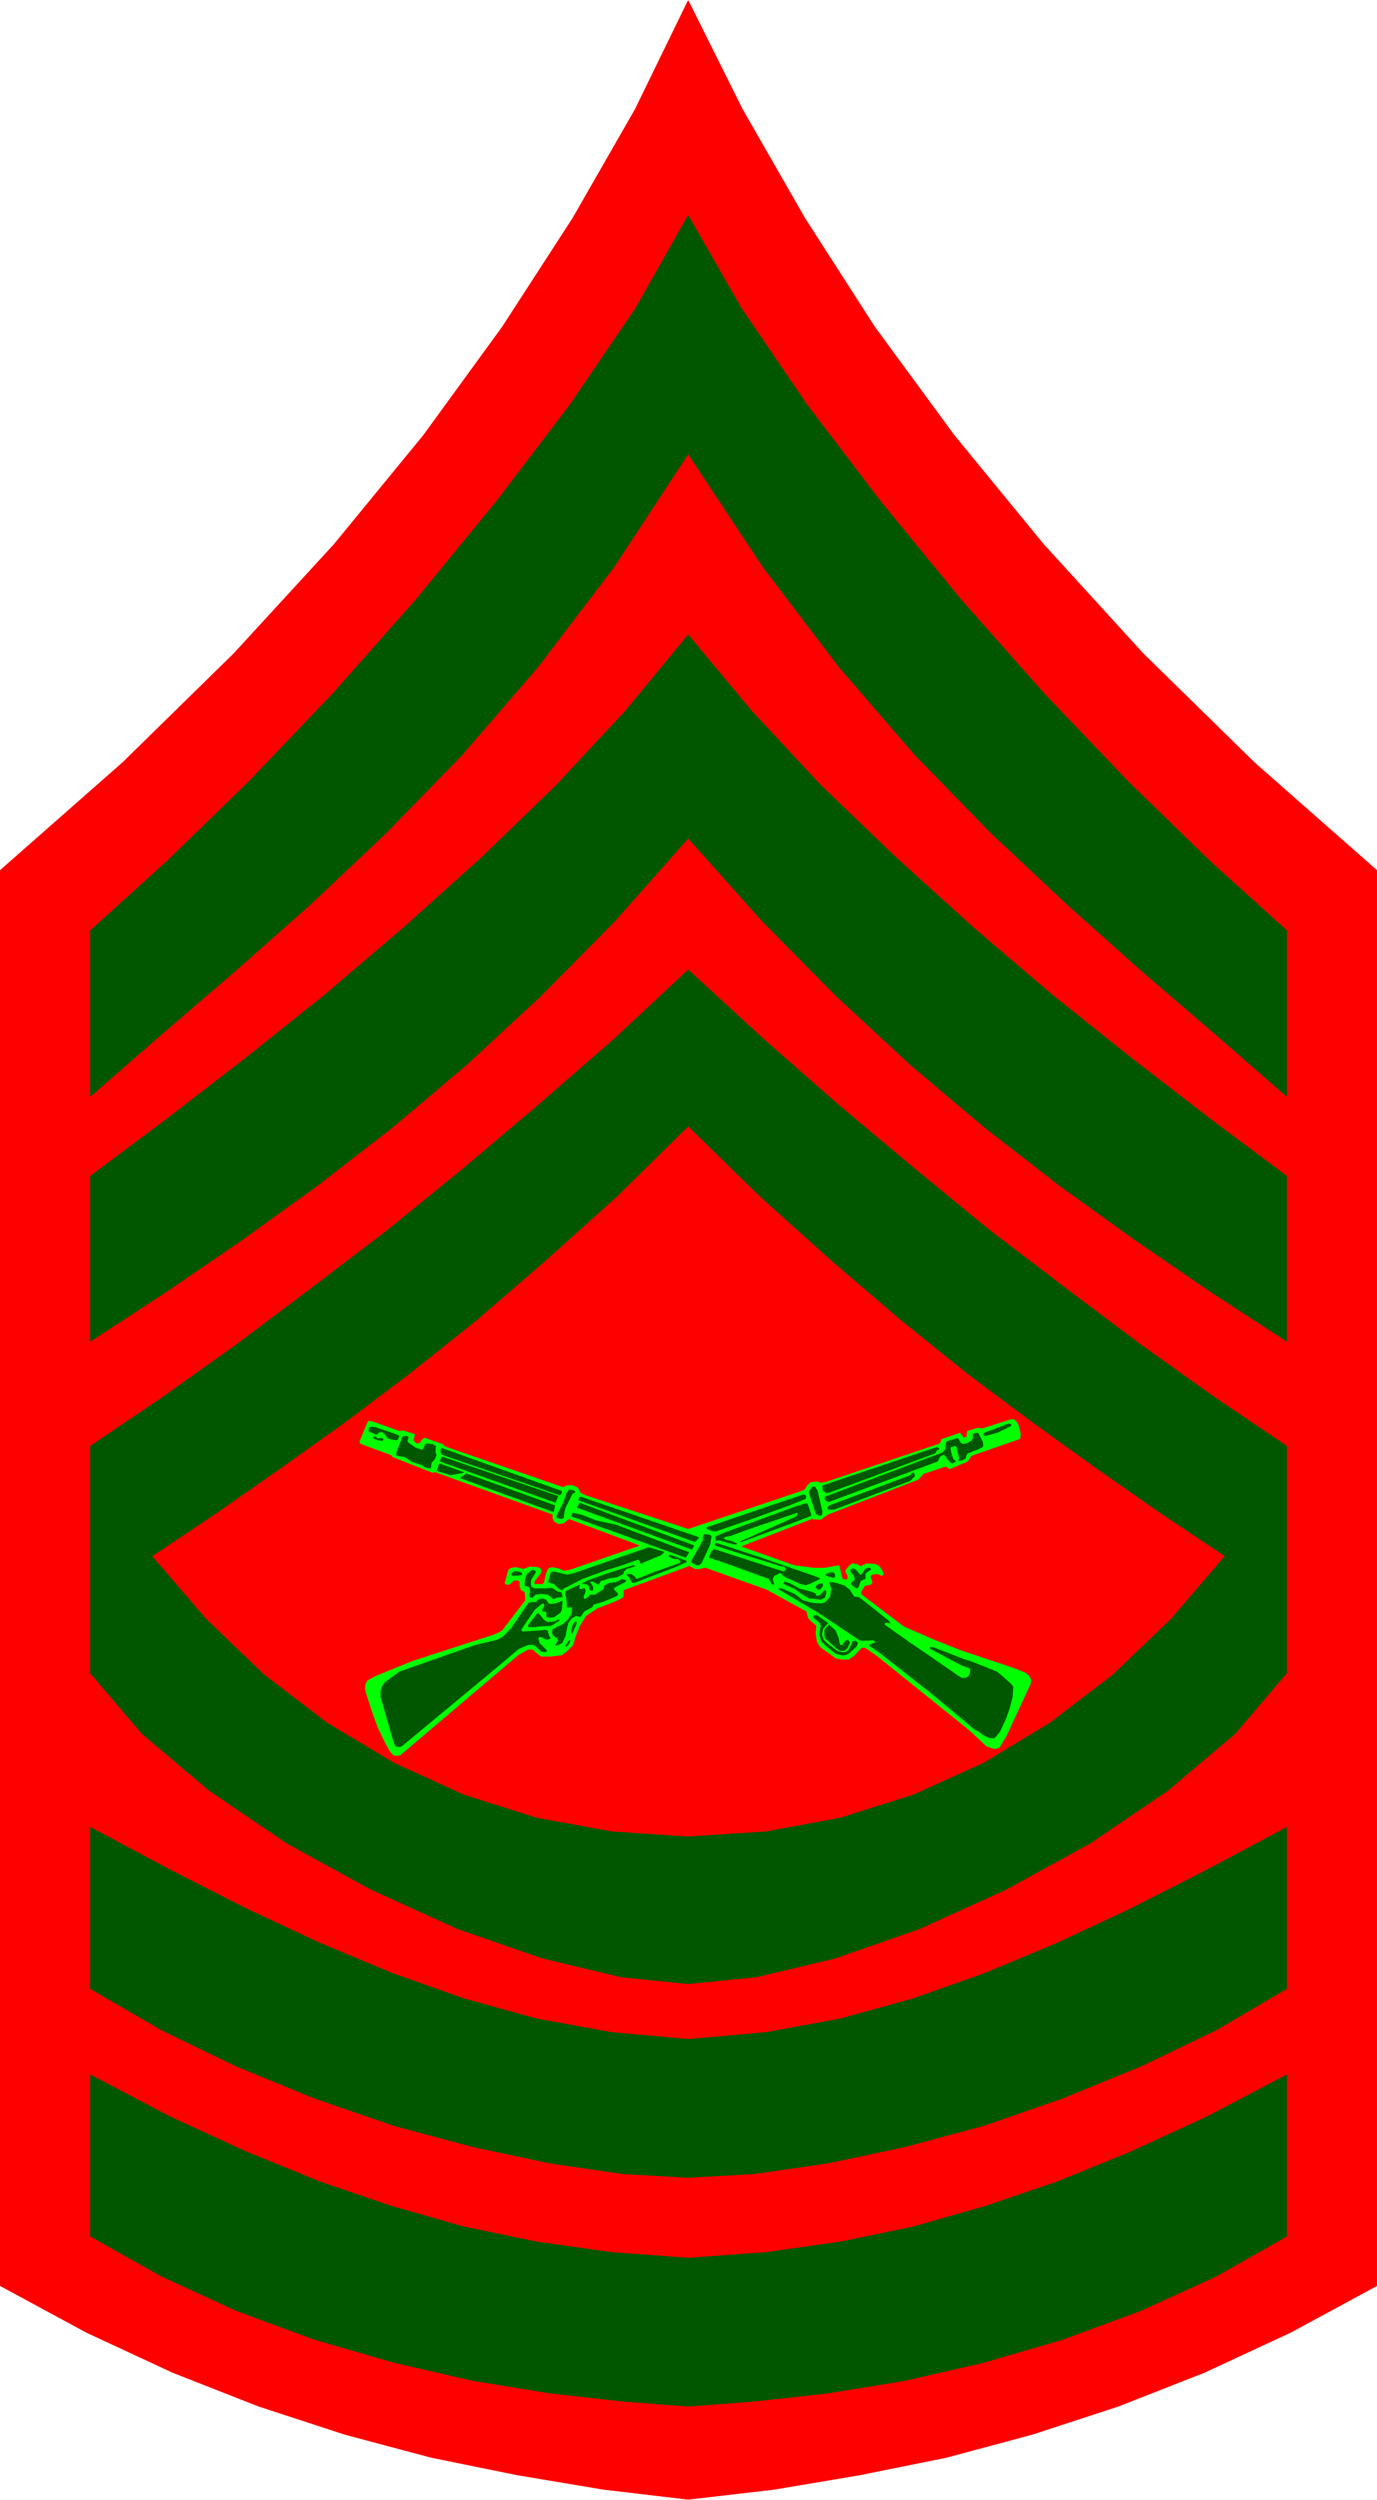 <svg width="2198.62" height="3990.859" viewBox="0 0 1648.965 2993.144" xmlns="http://www.w3.org/2000/svg"><rect x="0" y="0" width="1648.965" height="2993.144" fill="#333333" stroke="none"/><defs><clipPath id="a"><path d="M0 0h1648.965v2992H0Zm0 0"/></clipPath></defs><path style="fill:#fff;fill-opacity:1;fill-rule:nonzero;stroke:none" d="M0 2992.184h1648.965V-.961H0Zm0 0" transform="translate(0 .96)"/><g clip-path="url(#a)" transform="translate(0 .96)"><path style="fill:#fff;fill-opacity:1;fill-rule:evenodd;stroke:#fff;stroke-width:.14;stroke-linecap:square;stroke-linejoin:bevel;stroke-miterlimit:10;stroke-opacity:1" d="M0 .64h316.5v574.22H0Zm0 0" transform="matrix(5.21 0 0 -5.21 0 2994.79)"/><path style="fill:red;fill-opacity:1;fill-rule:evenodd;stroke:red;stroke-width:.14;stroke-linecap:square;stroke-linejoin:bevel;stroke-miterlimit:10;stroke-opacity:1" d="m158.18.64-19.49 2.3-19.77 3.31-19.77 4.02-19.92 5.31-19.77 6.46-19.77 7.76-19.77 9.19L0 49.76v325.17l28.23 24.85 25.5 24.99L76.8 449.9l20.49 24.99 18.19 24.99 16.19 24.99 14.33 25 12.18 24.99 12.46-24.99 14.33-25 16.05-24.99 18.34-24.99 20.49-24.99 22.92-25.13 25.51-24.99 28.22-24.85V49.76l-19.91-10.77-19.78-9.19-19.77-7.76-19.77-6.46-19.77-5.31-19.92-4.02-19.63-3.31Zm0 0" transform="matrix(5.21 0 0 -5.21 0 2994.79)"/></g><path style="fill:#005700;fill-opacity:1;fill-rule:evenodd;stroke:#005700;stroke-width:.14;stroke-linecap:square;stroke-linejoin:bevel;stroke-miterlimit:10;stroke-opacity:1" d="m158.18 525.45-12.04-21.26-15.04-22.12-17.05-22.4-18.48-22.55-19.06-21.54-19.34-20.25-18.77-18.25-17.62-15.94v-38.06l16.47 14.36 16.91 14.51 17.19 15.22 17.34 16.38 17.48 17.95 17.48 20.25 17.48 22.98 17.05 26 17.19-26 17.48-22.98 17.48-20.25 17.48-17.95 17.48-16.38 17.05-15.22 16.91-14.51 16.48-14.36v38.06l-17.63 15.94-18.77 18.25-19.34 20.25-19.06 21.54-18.48 22.55-17.05 22.4-15.04 22.12zm0 0" transform="matrix(5.21 0 0 -5.21 0 2995.75)"/><path style="fill:#005700;fill-opacity:1;fill-rule:evenodd;stroke:#005700;stroke-width:.14;stroke-linecap:square;stroke-linejoin:bevel;stroke-miterlimit:10;stroke-opacity:1" d="m158.18 382.4-16.91-19.1-17.05-17.24-17.05-15.8-17.19-14.5-17.05-13.22-17.34-12.49-17.19-11.78-17.62-11.49v37.92l17.48 13.07 18.05 13.93 18.34 14.65 18.19 15.51 18.06 16.23 17.05 16.52 15.9 17.09 14.33 17.38 14.47-17.38 15.9-17.09 17.2-16.52 17.91-16.23 18.19-15.51 18.34-14.65 18.06-13.93 17.48-13.07v-37.92l-17.63 11.49-17.19 11.78-17.34 12.49-17.05 13.22-17.19 14.5-17.05 15.8-17.05 17.24zm0 0" transform="matrix(5.21 0 0 -5.21 0 2995.75)"/><path style="fill:#005700;fill-opacity:1;fill-rule:evenodd;stroke:#005700;stroke-width:.14;stroke-linecap:square;stroke-linejoin:bevel;stroke-miterlimit:10;stroke-opacity:1" d="m158.18 119.13-15.48 1.58-18.05 4.31-19.48 6.75-19.92 9.05-19.34 10.63-17.77 12.06-15.47 13.07-11.89 13.94v52.13L37.54 254l16.91 12.06 17.19 12.93 17.34 13.21 17.48 14.22 17.33 14.65 17.48 15.23 16.91 15.79 17.19-15.79 17.34-15.23 17.48-14.65 17.34-14.22 17.33-13.21 17.2-12.93 16.9-12.06 16.77-11.35v-52.13l-11.9-13.94-15.47-13.07-17.77-12.06-19.34-10.63-19.91-9.05-19.35-6.75-18.05-4.31zm0-97.09-15.05 1.15-16.76 1.87-17.62 2.87-18.2 4.17-18.34 5.31-17.91 6.61-17.19 7.9-16.33 9.19v37.06l18.33-9.63 17.48-8.04 16.91-6.89L89.98 68l16.62-4.74 16.62-3.44 17.34-2.44 17.62-1.3 17.91 1.3 17.19 2.44 16.62 3.44L226.52 68 243 73.61l16.91 6.89 17.48 8.04 18.34 9.63V61.11l-16.19-9.19-17.34-7.9-17.91-6.61-18.2-5.31-18.19-4.17-17.63-2.87-16.9-1.87zm0 0" transform="matrix(5.21 0 0 -5.21 0 2995.75)"/><path style="fill:#005700;fill-opacity:1;fill-rule:evenodd;stroke:#005700;stroke-width:.14;stroke-linecap:square;stroke-linejoin:bevel;stroke-miterlimit:10;stroke-opacity:1" d="m158.18 74.61-15.05.86-16.76 2.44-17.62 3.74-18.2 4.88-18.34 6.32-17.91 7.33-17.19 8.33-16.33 9.48v37.05l18.33-9.77 17.48-8.9 16.91-7.9 16.48-6.89 16.62-5.89 16.62-4.6 17.34-3.16 17.62-1.58 17.91 1.58 17.19 3.16 16.62 4.6 16.62 5.89 16.48 6.89 16.91 7.9 17.48 8.9 18.34 9.77v-37.05l-16.19-9.48-17.34-8.33-17.91-7.33-18.2-6.32-18.19-4.88-17.63-3.74-16.9-2.44Zm0 0" transform="matrix(5.21 0 0 -5.21 0 2995.75)"/><path style="fill:red;fill-opacity:1;fill-rule:evenodd;stroke:red;stroke-width:.14;stroke-linecap:square;stroke-linejoin:bevel;stroke-miterlimit:10;stroke-opacity:1" d="m158.18 153.03 17.77 1.15 17.19 3.16 16.76 5.31 16.19 7.33 15.19 9.19 14.47 11.06 13.33 12.78 12.32 14.36-14.62 9.77-14.61 10.2-14.76 10.63-15.19 11.34-15.33 12.35-15.76 13.5-16.33 14.65-16.62 16.23-16.48-16.23-16.33-14.65-15.62-13.5-15.47-12.35-15.05-11.34-14.9-10.63-14.61-10.2-14.62-9.77 12.33-14.36 13.32-12.78 14.47-11.06 15.33-9.19 16.05-7.33 16.76-5.31 17.34-3.16zm0 0" transform="matrix(5.21 0 0 -5.21 0 2995.75)"/><path style="fill:#0f0;fill-opacity:1;fill-rule:evenodd;stroke:#0f0;stroke-width:.14;stroke-linecap:square;stroke-linejoin:bevel;stroke-miterlimit:10;stroke-opacity:1" d="m233.97 247.68.29-1.01.29-1.29-.15-1-11.17-3.88-.86-1.3-4.01-1.72-1.01.58-5.16-1.73-1.14-1.29-19.34-7.47-1.44-.57-.86-.58-.71-.57h-.86l-1.29.14-15.91-6.17-.28-.29 12.18-4.31 4.44-.58h2.58l3.29.58.72-3.02.43-.14.57-.14.29.28v.72l-.43.72v.57l.86 1.01.57.43 1.15-.14.57-.43h.43l1.15.57 2.15-.14.86-.58.71-1.15.14-.57-.28-.29-1 .43-1.29-.14-.43-.43.43-1.44-.29-.43-1.43-.29-.86-1.43v-.58l9.88-7.47 6.59-2.87 6.45-2.58 12.47-4.17 2.43-1 .72-.58.57-1-.14-.87-5.59-12.06-1.58-2.59-.86-.28-.71.14-1.29.43-4.01 3.74-21.06 16.94-2.87 2.01h-.86l-1.72-1.86-1.29-.86h-1.43l-1.43.28-3.59 2.59-.71 1.15-.29 1.86.14 1.87-1 .86-.86.86-.43 1.58-9.17 5.03-14.04 5.03-.86-.15-.43-.14h-1.15l-1.28.72-15.19-5.6v-1.01l-.15-.72-2.14-1-3.73-1.44-2.58-1.72-1.43-2.3-1-2.44-.58-2.01-1.43-1.44-1.15-.86-2.43-.29h-2.29l-1.15.87-.72.71h-1.14l-2.3-1.29-27.08-22.98-.86-.14-.71.14-.72.86-1.14 2.01-1.72 3.59-1.15 3.16-1.58 4.89-.14.86.14 1 .43.72 1.87 1.01 8.45 3.44 18.63 6.04 1 .43 1 .57 5.3 6.9v.86l-.14 1.15-.86.43-.29 1v1.01l-.57.29-.86-.15-1-.86h-.72l-.28.29.85 3.01.58.43 1.14.15 1.72-.43 1.44.57 1.86-.14.57-.29.15-.29v-.57l-1.58-2.01v-.72h2.01l.28.43.57 2.3.43.86.86.29 1.44-.29 1.29-.57 1.43.28 16.19 5.61-16.48 6.17-.28-.14-1.01-.86-1.14-.15-1.01.58-.28.71v.87l-27.08 9.76-.58-.14-9.16 3.59-.29.43-7.02 2.59-.29.43 1.72 4.16.29.58 1-.15 6.02-2.15h.43l.43.14 2.72-.86-.29-1.44.72-.71.86.14.43.72.57.43 4.16-1.44.57-.57 27.08-9.34 1 .43h1.29l1.15-.57.57-1.15 1.15-.57 23.64-7.76 26.08 8.76.71.29.72 1.15.71.57 1.44.15.71-.29 1.58.29 25.93 8.76.43 1 4.16 1.44.86-1.15.71.29.15 1.29 2.43.72 1.01-.15 6.73 2.16.72-.15zm0 0" transform="matrix(5.21 0 0 -5.21 0 2995.75)"/><path style="fill:#005700;fill-opacity:1;fill-rule:evenodd;stroke:#005700;stroke-width:.14;stroke-linecap:square;stroke-linejoin:bevel;stroke-miterlimit:10;stroke-opacity:1" d="M232.4 247.54v-.15l-3.16-1.58-2.72-.72h-.28l-.15.29.15.29 3.43 1.29 2.15.86.43-.14zm-141.85-2.02 1-.43.15-.14-.29-.72-.29-.14-1.14.14-.86.29-.43.72-.86.72h-.57l-.72-.58-1.72.72v.57l.43.43 1-.14zm135.26-1.86.14-.86-.14-.29-1.15-.58-2.29-.86-.43-.72v-.43l-.72-.43-.57-.14h-.29l.14.57-.57 2.59-.43.29-.86-.29-.28-.15.28-1.43.43-1.29.58-.44-.15-.14-.57-.29h-.29l-1 1.15-.14.43-.58.43-.86-.43-.57-1.15-25.07-9.33-.72.43-.14.29.14.43 25.22 9.48 1.57.57.86.86.15 1.58.14.15.57.28.72.15.72.29h.57l.57-1.01.57-.29 1.15.29.86.57.29.44v1l.57.29h.57zm-131.96 1-.29-.86.14-.29 1.87-1.29 1.43-.43.29.14.43 1.01.43.29 1.28-.15.72-.43-.14-1.43.28-.58-.43-1-.71-.72-.14-1.15-.29-.15-1.15.29-.43.43-2.58.86-1.43 1.01-1.86.29-.15.28.15.72 1.29 3.31.71.14h.29zm-7.31-.14.29-.14.86.14.43-.29-.29-.29-1 .15-1.01.43v.14l.29.15h.29zm0 0" transform="matrix(5.21 0 0 -5.21 0 2995.75)"/><path style="fill:#005700;fill-opacity:1;fill-rule:evenodd;stroke:#005700;stroke-width:.14;stroke-linecap:square;stroke-linejoin:bevel;stroke-miterlimit:10;stroke-opacity:1" d="m215.78 241.93-.58-.28v-.15l-.28-.43-24.79-9.19-.72.43-.28.29v1l26.07 8.76.58-.14zm-86.69-9.62v-.43l-.43-.43-26.36 9.05-.72.28-.28.58.14.86zm-.86-1.15-.57-1.43-26.51 9.47.43 1.01zm-21.63 5.46-3.01-.57-3.15 1 .57 1.58zm103.59-.57v-.29l-1-1.01-17.48-6.6h-1.29l-.15.14v.29l.43.43 18.49 6.89.43.58h.43zm-82.67-7.04-.29-1.44-21.35 7.76 1.29 1zm60.32 3.44.71-3.01.43-1.87-.14-.72-.43-.14-.86.43-1.15 3.59-.43 1.29.43.87.43.43h.43zm-55.74-.14v-.29l-.57-.28-1.58-3.16-.28-1.01-.15-1.29-.43-.29-.86.14-.28.44.71 1.43.86 1.58.72 2.3.57.72h.43l.58-.15zm53.16-1.15-.14-.57-3.59-1.44-8.74-3.16-8.31-2.87-.86.14-1.14.43v.29l16.47 5.6 5.59 1.87h.43zm-24.65-9.48-.86-1-26.79 9.62.43.72zM186.4 227v-.29l-3.29-1.29-12.75-4.74h-.29l12.9 5.74.43.58v.28l-.15.15-11.03-3.74-4.3-1.58-1.43-.28-.14-.29v-.14l.43-.29 1.29-.29 1.28-.57-.28-.15-1.43.29-2.44.72-.43-.15h-.14l-.15.44v.43l1.15.57 3.44 1.29 13.32 4.89 2.73.86h.43zm-26.93-7.18-.43-.87-26.36 9.63.57 1zm-22.5 5.74 4.59-1 16.76-6.32-.71-1.15-26.22 9.48.28.71 2.01-.43zm26.51-3.59-.29-1.87-2-4.31-.58-.43h-.57l-1.14.72v.14l2.72 4.74v1.01l.28.43 1.15-.14zm11.18-4.88 12.89-4.46.72-.28.14-.15-2.01-1-1.14-.43-1.29.28-3.44 1.58-.43.29-.72.72-1.43-.72-.43-.72.29-1v-.29l-.43.14-.57 1.15-9.89 3.59-3.87 1.3.43 1.15.14.28.58.43 15.9-5.17.29.15.28.43-.14.43-.29.29h-.57l-12.46 3.87-2.73.87-.14.14.14.43 1.01-.29zm-22.21 1.29.14-.14-.72-.58-4.44-1.87h-.28v.43l-.15.15-.28.29-4.16-1.44-.86-.29-2-.57-5.88-2.16-4.15-2.15-.58-.43-.57.29-1.15 1.14-1.14.29-.15.15.58 2.15.71.14 3.01-.71 1.29.28 17.48 6.03.86-.28zm5.3-2.16v-.14l-2.15-1-9.74-3.74h-.58l-.57 1.15-.57.58v.14h1l.72-.58.43-.57 4.01 1.58 6.02 2.15.14.29-.14.29-.43.43h-1.01l-1.14.57.28.29 3.44-1.29zm0 0" transform="matrix(5.21 0 0 -5.21 0 2995.75)"/><path style="fill:#005700;fill-opacity:1;fill-rule:evenodd;stroke:#005700;stroke-width:.14;stroke-linecap:square;stroke-linejoin:bevel;stroke-miterlimit:10;stroke-opacity:1" d="m145.86 215.08-1.87-.58-.57-.57-.14-.29v-.29l-1.43-.72-.86-.14-1.01-.14-1.14-.43-.72-.15-.57-.86-1.29.72h-.43l-.29-.29.29-.29.43-.71v-.72l-.43-.15-.29.29-.14.86-.72.43h-.86l1.29.72 4.87 1.73 5.45 1.72h.43zm54.3-.72-.86-.58-.43-.43v-1.15l-1-.43-.29-.57-.29-.86-.43-.29-1 .72-.14.14v.29l.86.86-.29.86-.72.86v.43l.43.29.58-.14.86-1.01.28-.28h.29l.86 1.29.57.28h.58zm-77.08-.72-1.01-1.58-.14-.86.14-.86.72-.43h2.72l1.15.14.43-.14 1-.72.86-.15.29-.86v-.14l-1.44-.15-.43-.28h-.28l-.43.43-.72.57-1.43.15-1.43-.15-.72-.72-.57.15v.72l.14.43-.14 1-.43.29-.72.14.14 1.73.43 1 .86.58.29.28.72-.28zm-3.16-.14v-.29l-.14-.14-1.86-.15-.29.15v.28l.72.58 1.29-.29zm71.93-.43v-.44l-.43-.14-1.43.43-.15.15v.14l.29.14 1 .29.58-.14zm0 0" transform="matrix(5.21 0 0 -5.21 0 2995.75)"/><path style="fill:#005700;fill-opacity:1;fill-rule:evenodd;stroke:#005700;stroke-width:.14;stroke-linecap:square;stroke-linejoin:bevel;stroke-miterlimit:10;stroke-opacity:1" d="m143.85 211.77-.14-.28-2.29-1.15-.43-.43.28-.44.72-.71-.14-.43-3.01-1.3-2.44-.72-.29-.57-1.86-1.01-.86-1.29-1 .29-1-.58-.86-1.14-.43-2.01-.15-.87-.71-1.58-1.01-.57h-.57l.72 1-.29.58-1 .72-.15.72.15.57 2.29 1.15 1.15 1 .86 1.3.14 1.15v.43l-.29.14-.71-.14h-.15l-.14 2.15-.29 1.01.15.57 2.43 1.15.72.29-.14-.43v-.43l.28-.15.72.15h.28l.15-.44-.15-.71-.28-.43v-.58l.28-.29.58.29.43.43.14.29h1.29l1.72 1.15.29.29.14.71 1.15.58 1.43.14 1.43.72.57-.14zm39.83-1.86 3.15-.87.58-.28.14-.43.29-.15.57.15 1.15 1.14h.28v-.71l-.28-.87-.86-.43-2.73.29-1.71 1.01-1.58 1.15-2.58 1.14.29.44 1.29-.44zm0 0" transform="matrix(5.21 0 0 -5.21 0 2995.75)"/><path style="fill:#005700;fill-opacity:1;fill-rule:evenodd;stroke:#005700;stroke-width:.14;stroke-linecap:square;stroke-linejoin:bevel;stroke-miterlimit:10;stroke-opacity:1" d="m194 210.62 1.29-1 .71-1.15.29-.43 1.15-.15 2.58-2.01 4.29-3.44.29-.43-.72.14h-.43l-.14-.29v-.28l5.3-3.74 3.58-2.44 8.74-6.03h1.01l.57.28.43.58.14.86-.14.57-2.01.72-3.29 1.73-3.73 2.01h-.14v.28h.72l7.02-2.72 1.43-.44 1.15-.43 5.01-2.01 1.58-1.29 1.57-1.44.58-.71-.15-2.3-.71-2.73-.86-2.44-1.29-2.73-1.01-1.29-.42-.29-1.15.14-1.43.72-.86.72-.72.29-10.17 8.47-11.89 9.34-2.3 1.58v.14l1.01.43.28.14v.29l-.43.29-2.43-.15-.72.15-9.03 6.03-9.45 5.6-.15.15h.72l3.01-1.3 1.86-1.43 2.15-.58 2.15-.14.86.29 1.15 1.29.28 1.87-.43 1.29.15.14h.71zm0 0" transform="matrix(5.21 0 0 -5.21 0 2995.75)"/><path style="fill:#005700;fill-opacity:1;fill-rule:evenodd;stroke:#005700;stroke-width:.14;stroke-linecap:square;stroke-linejoin:bevel;stroke-miterlimit:10;stroke-opacity:1" d="m189.13 210.91-.15-.57-.57-.58h-.43l-.43.43.14.43.72.43h.57zm-63.05-4.45.58-.15 1.43.29 1 .43h.15l-.15-1.86-.28-.72-1.44-1.01-1-.14-.72.14v1.01l-.28.28h-.57l-.15.15.57 1.29-.14.29-.14.14-.43-.14-.72-.58-.86-.71-2-2.88-1.15-1.72v-.29l.29-.28 4.44.28.57.15.72-.15.43-1.43.28-.29-.57-.29-.86.15-.57.43h-.57l-.29-.29.29-1.15.71-.72 1-1v-.15l-.43-.14-.85.14-1.29 1.3-.72.28-1.15-.14-2-.86-5.3-4.46-21.64-17.95-.57-.14-.72.14-.43.86-3.01 10.49v1.29l.43 1.29.72.87 3.15 2.29 2.87 1.01 8.16 2.87 6.16 2.16 5.31 1.29 1.29.72 1.86 1.86 4.01 5.89.57.15h1.01l.86.71.71.15.86-.29zm0 0" transform="matrix(5.21 0 0 -5.21 0 2995.75)"/><path style="fill:#005700;fill-opacity:1;fill-rule:evenodd;stroke:#005700;stroke-width:.14;stroke-linecap:square;stroke-linejoin:bevel;stroke-miterlimit:10;stroke-opacity:1" d="m124.65 203.15.29-.43 1-.57 1.43.14.86.43h.29v-.14l-1.86-1.15-2.58-.14-1-.15h-1.58v.44l2.01 2.58h.28zm65.62-1.14-1.14-1.3-.29-1.29.43-1.29.86-.86 2.29-1.73 1.01-.28h.85l.72.43 1 1.86v.29h.72l.43-.43-.29-.72-1.72-1.58-.86-.43h-.71l-1.43.29-2.44 2.01-.86.86-.43 1.44.14 1.29.15.86-.29.72-1.43 1.15v.29l.14.14h.72zm-57.88-.29-.72-1.72-.14-.29h-.14v.72l.28 1.15.58.71h.28zm0 0" transform="matrix(5.21 0 0 -5.21 0 2995.75)"/><path style="fill:#005700;fill-opacity:1;fill-rule:evenodd;stroke:#005700;stroke-width:.14;stroke-linecap:square;stroke-linejoin:bevel;stroke-miterlimit:10;stroke-opacity:1" d="m192.71 198.56.29-1.58.43-.14.28.14.57.86.58.29.43-.58-.58-1.29-.71-.57h-.86l-.72.43-2.72 2.44-.14 1v.87l1 1.15 1.43-1.3zm-62.18-1.58-.29-.29h-.29l.58.86.28.43h.29zm-14.19-1.44-2-1.72-4.88-4.17-6.73-5.17-9.46-7.32h-.86l-.57.14-.86 2.01-1 3.88-.43 2.01h.43l2.29-1.87 1.15-.28 2 .28 3.73 1.73 11.32 7.04 5.59 3.87h.28zm111.04-9.33v-.29l-.28-.29-.29.15-.72 1.29.15.43h.57zm0 0" transform="matrix(5.21 0 0 -5.21 0 2995.75)"/></svg>

